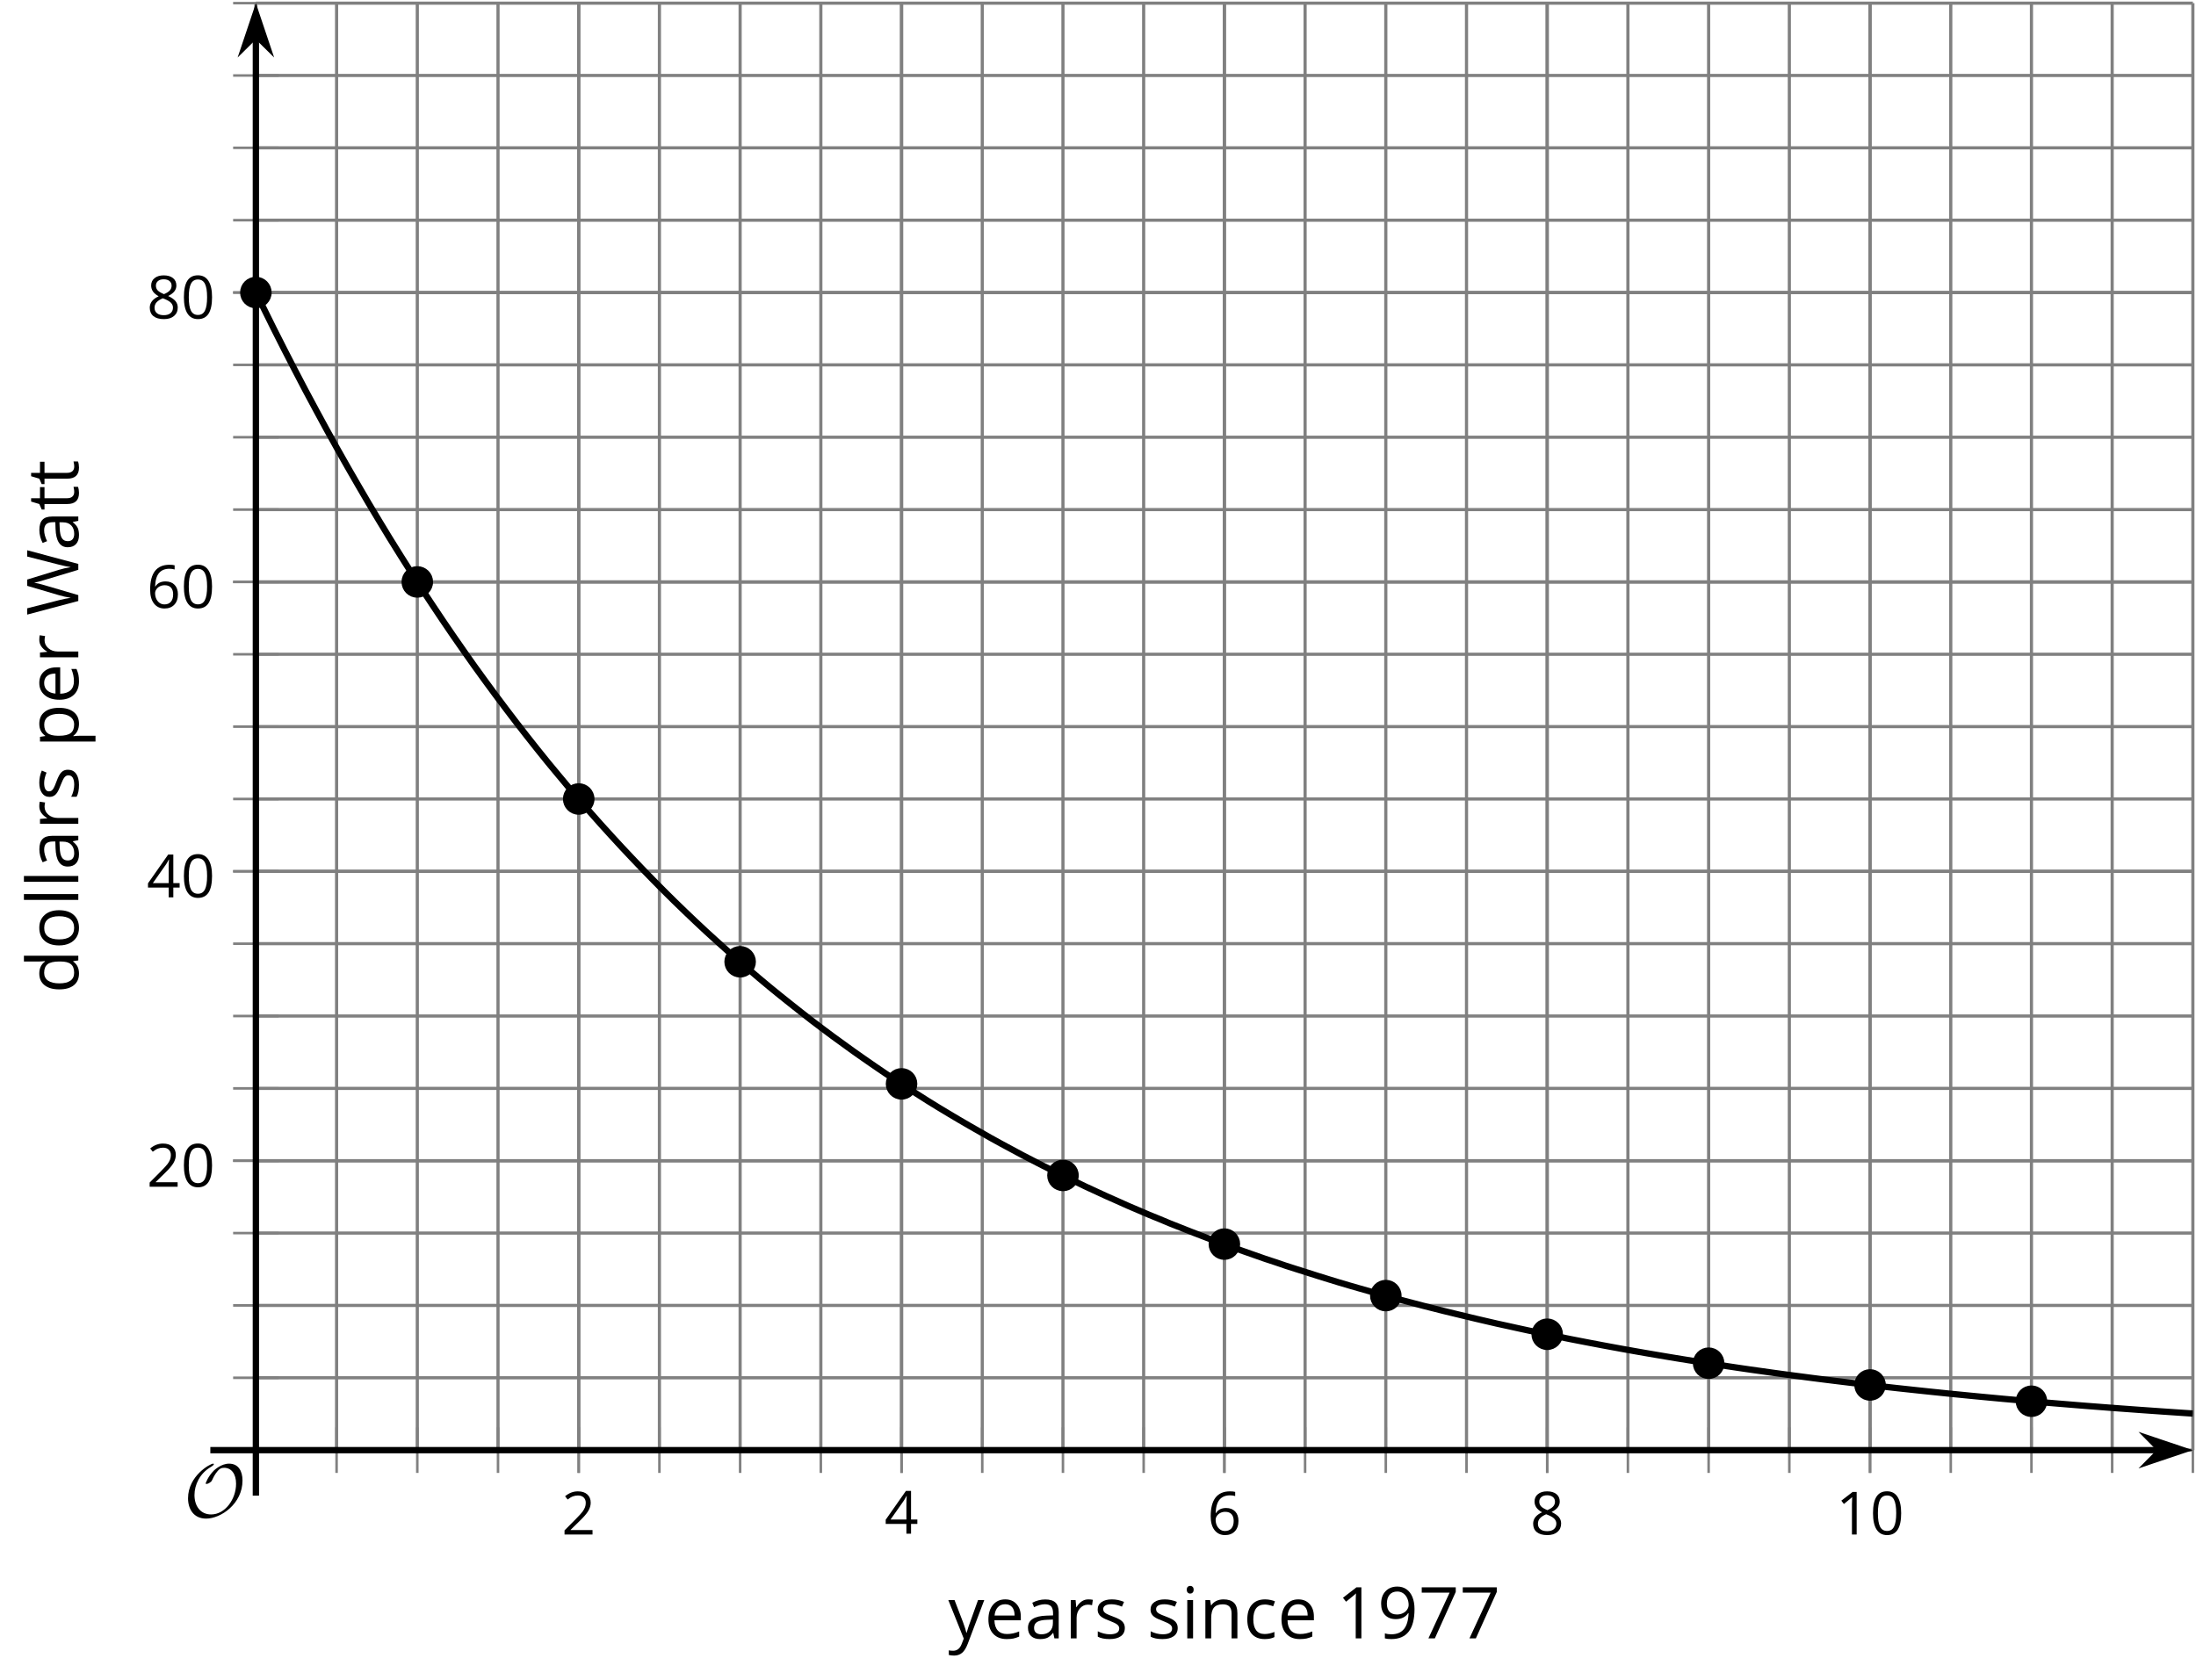 <?xml version='1.0' encoding='UTF-8'?>
<!-- This file was generated by dvisvgm 2.1.3 -->
<svg height='265.563pt' version='1.1' viewBox='-72 -72 347.111 265.563' width='347.111pt' xmlns='http://www.w3.org/2000/svg' xmlns:xlink='http://www.w3.org/1999/xlink'>
<defs>
<clipPath id='clip1'>
<path d='M-31.555 157.266H274.617V-71.504H-31.555Z'/>
</clipPath>
<path d='M9.289 -5.762C9.289 -7.281 8.62 -8.428 7.161 -8.428C5.918 -8.428 4.866 -7.424 4.782 -7.352C3.826 -6.408 3.467 -5.332 3.467 -5.308C3.467 -5.236 3.527 -5.224 3.587 -5.224C3.814 -5.224 4.005 -5.344 4.184 -5.475C4.399 -5.631 4.411 -5.667 4.543 -5.942C4.651 -6.181 4.926 -6.767 5.368 -7.269C5.655 -7.592 5.894 -7.771 6.372 -7.771C7.532 -7.771 8.273 -6.814 8.273 -5.248C8.273 -2.809 6.539 -0.395 4.328 -0.395C2.63 -0.395 1.698 -1.745 1.698 -3.455C1.698 -5.081 2.534 -6.874 4.28 -7.902C4.399 -7.974 4.758 -8.189 4.758 -8.345C4.758 -8.428 4.663 -8.428 4.639 -8.428C4.22 -8.428 0.681 -6.528 0.681 -2.941C0.681 -1.267 1.554 0.263 3.539 0.263C5.87 0.263 9.289 -2.08 9.289 -5.762Z' id='g5-79'/>
<use id='g12-17' xlink:href='#g4-17'/>
<use id='g12-23' xlink:href='#g4-23'/>
<use id='g12-25' xlink:href='#g4-25'/>
<use id='g12-55' xlink:href='#g4-55'/>
<use id='g12-65' xlink:href='#g4-65'/>
<use id='g12-67' xlink:href='#g4-67'/>
<use id='g12-68' xlink:href='#g4-68'/>
<use id='g12-69' xlink:href='#g4-69'/>
<use id='g12-73' xlink:href='#g4-73'/>
<use id='g12-76' xlink:href='#g4-76'/>
<use id='g12-78' xlink:href='#g4-78'/>
<use id='g12-79' xlink:href='#g4-79'/>
<use id='g12-80' xlink:href='#g4-80'/>
<use id='g12-82' xlink:href='#g4-82'/>
<use id='g12-83' xlink:href='#g4-83'/>
<use id='g12-84' xlink:href='#g4-84'/>
<use id='g12-89' xlink:href='#g4-89'/>
<path d='M0.453 -3.099C0.453 -2.138 0.597 -1.238 0.878 -0.403S1.575 1.166 2.116 1.79H3C2.486 1.094 2.094 0.326 1.823 -0.519S1.414 -2.227 1.414 -3.111C1.414 -4.011 1.547 -4.884 1.812 -5.735C2.083 -6.586 2.481 -7.365 3.011 -8.077H2.116C1.58 -7.436 1.166 -6.691 0.884 -5.84C0.597 -4.989 0.453 -4.077 0.453 -3.099Z' id='g4-8'/>
<path d='M2.895 -3.099C2.895 -4.066 2.751 -4.978 2.47 -5.834C2.188 -6.685 1.773 -7.431 1.232 -8.077H0.337C0.867 -7.365 1.265 -6.586 1.536 -5.735C1.801 -4.884 1.934 -4.011 1.934 -3.111C1.934 -2.227 1.796 -1.359 1.525 -0.519C1.254 0.326 0.862 1.099 0.348 1.79H1.232C1.768 1.171 2.182 0.442 2.464 -0.392C2.751 -1.227 2.895 -2.133 2.895 -3.099Z' id='g4-9'/>
<path d='M1.934 -1.315H0.928C0.878 -0.978 0.796 -0.525 0.674 0.039C0.558 0.602 0.448 1.077 0.348 1.459H1.039C1.232 1.039 1.42 0.586 1.602 0.099C1.785 -0.392 1.923 -0.818 2.017 -1.188L1.934 -1.315Z' id='g4-12'/>
<path d='M0.84 -0.586C0.84 -0.32 0.901 -0.133 1.028 -0.011C1.149 0.099 1.304 0.16 1.492 0.16C1.702 0.16 1.867 0.094 1.989 -0.033S2.171 -0.348 2.171 -0.586C2.171 -0.834 2.111 -1.017 1.989 -1.149C1.873 -1.271 1.707 -1.337 1.492 -1.337C1.282 -1.337 1.122 -1.271 1.006 -1.149C0.895 -1.017 0.84 -0.834 0.84 -0.586Z' id='g4-14'/>
<path d='M5.906 -4.05C5.906 -5.398 5.68 -6.425 5.227 -7.138C4.768 -7.851 4.105 -8.204 3.227 -8.204C2.326 -8.204 1.657 -7.862 1.221 -7.182S0.564 -5.459 0.564 -4.05C0.564 -2.685 0.79 -1.652 1.243 -0.95C1.696 -0.243 2.359 0.11 3.227 0.11C4.133 0.11 4.807 -0.232 5.249 -0.923C5.685 -1.613 5.906 -2.652 5.906 -4.05ZM1.492 -4.05C1.492 -5.227 1.63 -6.077 1.906 -6.608C2.182 -7.144 2.624 -7.409 3.227 -7.409C3.84 -7.409 4.282 -7.138 4.553 -6.597C4.829 -6.061 4.967 -5.21 4.967 -4.05S4.829 -2.039 4.553 -1.492C4.282 -0.95 3.84 -0.68 3.227 -0.68C2.624 -0.68 2.182 -0.95 1.906 -1.481C1.63 -2.022 1.492 -2.873 1.492 -4.05Z' id='g4-16'/>
<path d='M3.95 0V-8.077H3.177L1.039 -6.425L1.525 -5.796C2.304 -6.431 2.746 -6.79 2.84 -6.873S3.022 -7.039 3.099 -7.116C3.072 -6.691 3.055 -6.238 3.055 -5.757V0H3.95Z' id='g4-17'/>
<path d='M5.862 0V-0.851H1.707V-0.895L3.475 -2.624C4.265 -3.392 4.801 -4.022 5.088 -4.525S5.519 -5.53 5.519 -6.044C5.519 -6.702 5.304 -7.221 4.873 -7.613C4.442 -8 3.845 -8.193 3.088 -8.193C2.21 -8.193 1.403 -7.884 0.657 -7.265L1.144 -6.641C1.514 -6.934 1.845 -7.133 2.144 -7.243C2.448 -7.354 2.762 -7.409 3.099 -7.409C3.564 -7.409 3.928 -7.282 4.188 -7.028C4.448 -6.779 4.58 -6.436 4.58 -6.006C4.58 -5.702 4.53 -5.414 4.425 -5.149S4.166 -4.613 3.961 -4.332S3.326 -3.586 2.68 -2.928L0.552 -0.79V0H5.862Z' id='g4-18'/>
<path d='M5.558 -6.177C5.558 -6.801 5.343 -7.293 4.906 -7.657C4.47 -8.011 3.862 -8.193 3.077 -8.193C2.597 -8.193 2.144 -8.122 1.713 -7.967C1.276 -7.823 0.895 -7.613 0.564 -7.354L1.028 -6.735C1.431 -6.994 1.785 -7.171 2.099 -7.265S2.746 -7.409 3.099 -7.409C3.564 -7.409 3.934 -7.298 4.199 -7.072C4.475 -6.845 4.608 -6.536 4.608 -6.144C4.608 -5.652 4.425 -5.265 4.055 -4.983C3.685 -4.707 3.188 -4.569 2.558 -4.569H1.751V-3.779H2.547C4.088 -3.779 4.856 -3.287 4.856 -2.309C4.856 -1.215 4.16 -0.669 2.762 -0.669C2.409 -0.669 2.033 -0.713 1.635 -0.807C1.243 -0.895 0.867 -1.028 0.519 -1.199V-0.326C0.856 -0.166 1.199 -0.05 1.558 0.011C1.912 0.077 2.304 0.11 2.729 0.11C3.713 0.11 4.47 -0.099 5.006 -0.508C5.541 -0.923 5.807 -1.519 5.807 -2.287C5.807 -2.823 5.652 -3.26 5.337 -3.591S4.541 -4.127 3.895 -4.21V-4.254C4.425 -4.365 4.834 -4.586 5.127 -4.912C5.414 -5.238 5.558 -5.663 5.558 -6.177Z' id='g4-19'/>
<path d='M6.243 -1.856V-2.691H5.044V-8.122H4.072L0.238 -2.657V-1.856H4.166V0H5.044V-1.856H6.243ZM4.166 -2.691H1.155L3.68 -6.282C3.834 -6.514 4 -6.807 4.177 -7.16H4.221C4.182 -6.497 4.166 -5.901 4.166 -5.376V-2.691Z' id='g4-20'/>
<path d='M3.077 -4.934C2.657 -4.934 2.238 -4.89 1.812 -4.807L2.017 -7.232H5.249V-8.077H1.232L0.928 -4.298L1.403 -3.994C1.989 -4.099 2.459 -4.155 2.807 -4.155C4.188 -4.155 4.878 -3.591 4.878 -2.464C4.878 -1.884 4.696 -1.442 4.343 -1.138C3.978 -0.834 3.475 -0.68 2.829 -0.68C2.459 -0.68 2.077 -0.729 1.696 -0.818C1.315 -0.917 0.994 -1.044 0.735 -1.21V-0.326C1.215 -0.033 1.906 0.11 2.818 0.11C3.751 0.11 4.486 -0.127 5.017 -0.602C5.553 -1.077 5.818 -1.735 5.818 -2.569C5.818 -3.304 5.575 -3.878 5.083 -4.298C4.597 -4.724 3.928 -4.934 3.077 -4.934Z' id='g4-21'/>
<path d='M0.646 -3.453C0.646 -2.332 0.89 -1.459 1.381 -0.829C1.873 -0.204 2.536 0.11 3.37 0.11C4.149 0.11 4.773 -0.133 5.227 -0.608C5.691 -1.094 5.917 -1.751 5.917 -2.591C5.917 -3.343 5.707 -3.939 5.293 -4.376C4.873 -4.812 4.298 -5.033 3.575 -5.033C2.696 -5.033 2.055 -4.718 1.652 -4.083H1.586C1.63 -5.238 1.878 -6.088 2.337 -6.63C2.796 -7.166 3.453 -7.436 4.32 -7.436C4.685 -7.436 5.011 -7.392 5.293 -7.298V-8.088C5.055 -8.16 4.724 -8.193 4.309 -8.193C3.099 -8.193 2.188 -7.801 1.569 -7.017C0.956 -6.227 0.646 -5.039 0.646 -3.453ZM3.359 -0.669C3.011 -0.669 2.702 -0.762 2.431 -0.956C2.166 -1.149 1.956 -1.409 1.807 -1.735S1.586 -2.414 1.586 -2.796C1.586 -3.055 1.669 -3.304 1.834 -3.541C1.994 -3.779 2.215 -3.967 2.492 -4.105S3.072 -4.309 3.403 -4.309C3.939 -4.309 4.337 -4.155 4.608 -3.851S5.011 -3.127 5.011 -2.591C5.011 -1.967 4.867 -1.492 4.575 -1.16C4.287 -0.834 3.884 -0.669 3.359 -0.669Z' id='g4-22'/>
<path d='M1.575 0H2.591L5.895 -7.343V-8.077H0.519V-7.232H4.923L1.575 0Z' id='g4-23'/>
<path d='M3.227 -8.193C2.503 -8.193 1.923 -8.022 1.492 -7.669C1.055 -7.326 0.84 -6.856 0.84 -6.271C0.84 -5.856 0.95 -5.486 1.171 -5.149C1.392 -4.818 1.757 -4.508 2.265 -4.221C1.138 -3.707 0.575 -2.983 0.575 -2.061C0.575 -1.37 0.807 -0.834 1.271 -0.453C1.735 -0.077 2.398 0.11 3.26 0.11C4.072 0.11 4.713 -0.088 5.182 -0.486C5.652 -0.89 5.884 -1.425 5.884 -2.094C5.884 -2.547 5.746 -2.945 5.47 -3.293C5.193 -3.635 4.729 -3.961 4.072 -4.276C4.613 -4.547 5.006 -4.845 5.254 -5.171S5.624 -5.862 5.624 -6.26C5.624 -6.862 5.409 -7.337 4.978 -7.68S3.961 -8.193 3.227 -8.193ZM1.481 -2.039C1.481 -2.436 1.602 -2.779 1.851 -3.061C2.099 -3.348 2.497 -3.608 3.044 -3.845C3.757 -3.586 4.26 -3.315 4.547 -3.039C4.834 -2.757 4.978 -2.442 4.978 -2.083C4.978 -1.635 4.823 -1.282 4.519 -1.022S3.785 -0.635 3.238 -0.635C2.68 -0.635 2.249 -0.757 1.945 -1.006C1.635 -1.254 1.481 -1.597 1.481 -2.039ZM3.215 -7.448C3.685 -7.448 4.05 -7.337 4.32 -7.116C4.586 -6.901 4.718 -6.602 4.718 -6.232C4.718 -5.895 4.608 -5.597 4.387 -5.343C4.171 -5.088 3.796 -4.851 3.271 -4.63C2.685 -4.873 2.282 -5.116 2.066 -5.359S1.74 -5.895 1.74 -6.232C1.74 -6.602 1.873 -6.895 2.133 -7.116S2.757 -7.448 3.215 -7.448Z' id='g4-24'/>
<path d='M5.862 -4.63C5.862 -5.365 5.751 -6 5.53 -6.541C5.309 -7.077 4.994 -7.492 4.586 -7.768C4.171 -8.055 3.691 -8.193 3.144 -8.193C2.376 -8.193 1.762 -7.95 1.293 -7.464C0.818 -6.978 0.586 -6.315 0.586 -5.475C0.586 -4.707 0.796 -4.111 1.215 -3.685S2.204 -3.044 2.917 -3.044C3.337 -3.044 3.713 -3.127 4.05 -3.282C4.387 -3.448 4.652 -3.68 4.856 -3.983H4.923C4.884 -2.851 4.635 -2.017 4.188 -1.47C3.735 -0.917 3.066 -0.646 2.182 -0.646C1.807 -0.646 1.47 -0.696 1.177 -0.79V0C1.425 0.072 1.768 0.11 2.193 0.11C4.641 0.11 5.862 -1.47 5.862 -4.63ZM3.144 -7.409C3.492 -7.409 3.801 -7.315 4.077 -7.127C4.343 -6.939 4.558 -6.68 4.707 -6.354S4.934 -5.669 4.934 -5.282C4.934 -5.022 4.851 -4.779 4.691 -4.541S4.309 -4.122 4.022 -3.983C3.746 -3.845 3.436 -3.779 3.099 -3.779C2.558 -3.779 2.155 -3.934 1.89 -4.232C1.624 -4.541 1.492 -4.956 1.492 -5.486C1.492 -6.088 1.635 -6.564 1.923 -6.901S2.619 -7.409 3.144 -7.409Z' id='g4-25'/>
<path d='M8.16 0L10.32 -8.077H9.326L8.055 -3.099C7.862 -2.348 7.729 -1.713 7.657 -1.188C7.536 -1.906 7.387 -2.552 7.21 -3.122L5.691 -8.077H4.696L3.249 -3.166C3.055 -2.519 2.906 -1.862 2.807 -1.188C2.724 -1.757 2.597 -2.387 2.42 -3.088L1.144 -8.077H0.149L2.298 0H3.227L4.807 -5.376C4.983 -5.956 5.111 -6.486 5.193 -6.972C5.199 -6.901 5.249 -6.68 5.343 -6.315S5.525 -5.646 5.602 -5.409L7.232 0H8.16Z' id='g4-55'/>
<path d='M4.696 0H5.376V-4.133C5.376 -4.84 5.204 -5.354 4.851 -5.674C4.508 -5.994 3.972 -6.155 3.249 -6.155C2.89 -6.155 2.536 -6.111 2.177 -6.017C1.823 -5.923 1.497 -5.796 1.199 -5.635L1.481 -4.934C2.116 -5.243 2.691 -5.398 3.193 -5.398C3.641 -5.398 3.967 -5.282 4.177 -5.061C4.376 -4.829 4.481 -4.481 4.481 -4.006V-3.63L3.453 -3.597C1.497 -3.536 0.519 -2.895 0.519 -1.674C0.519 -1.105 0.691 -0.663 1.028 -0.354C1.37 -0.044 1.84 0.11 2.442 0.11C2.89 0.11 3.265 0.044 3.569 -0.088C3.867 -0.227 4.166 -0.481 4.47 -0.862H4.514L4.696 0ZM2.624 -0.646C2.265 -0.646 1.983 -0.735 1.779 -0.906C1.58 -1.077 1.481 -1.331 1.481 -1.663C1.481 -2.088 1.641 -2.398 1.967 -2.597C2.287 -2.801 2.812 -2.912 3.541 -2.939L4.459 -2.978V-2.431C4.459 -1.867 4.298 -1.431 3.967 -1.116C3.646 -0.801 3.193 -0.646 2.624 -0.646Z' id='g4-65'/>
<path d='M3.392 0.11C4.006 0.11 4.519 0.006 4.923 -0.204V-1.017C4.392 -0.801 3.873 -0.691 3.37 -0.691C2.779 -0.691 2.337 -0.89 2.033 -1.287C1.735 -1.685 1.586 -2.254 1.586 -3C1.586 -4.569 2.199 -5.354 3.431 -5.354C3.613 -5.354 3.829 -5.326 4.066 -5.271C4.304 -5.221 4.525 -5.155 4.729 -5.072L5.011 -5.851C4.845 -5.934 4.619 -6.011 4.326 -6.072S3.746 -6.166 3.453 -6.166C2.552 -6.166 1.856 -5.89 1.37 -5.337C0.878 -4.785 0.635 -4 0.635 -2.989C0.635 -2 0.873 -1.238 1.359 -0.696C1.834 -0.16 2.514 0.11 3.392 0.11Z' id='g4-67'/>
<path d='M5.094 -0.812L5.215 0H5.961V-8.597H5.044V-6.133L5.066 -5.707L5.105 -5.271H5.033C4.597 -5.867 3.967 -6.166 3.144 -6.166C2.354 -6.166 1.74 -5.89 1.298 -5.337S0.635 -4.011 0.635 -3.011S0.856 -1.243 1.293 -0.702C1.735 -0.16 2.354 0.11 3.144 0.11C3.989 0.11 4.619 -0.199 5.044 -0.812H5.094ZM3.26 -0.657C2.713 -0.657 2.293 -0.856 2.011 -1.249S1.586 -2.227 1.586 -3C1.586 -3.762 1.729 -4.354 2.011 -4.773C2.298 -5.188 2.713 -5.398 3.249 -5.398C3.873 -5.398 4.332 -5.215 4.619 -4.851C4.901 -4.481 5.044 -3.867 5.044 -3.011V-2.818C5.044 -2.061 4.906 -1.508 4.619 -1.171C4.343 -0.829 3.884 -0.657 3.26 -0.657Z' id='g4-68'/>
<path d='M3.53 0.11C3.939 0.11 4.287 0.077 4.575 0.022C4.867 -0.044 5.171 -0.144 5.497 -0.282V-1.099C4.862 -0.829 4.215 -0.691 3.564 -0.691C2.945 -0.691 2.464 -0.873 2.122 -1.243C1.785 -1.613 1.602 -2.149 1.586 -2.862H5.757V-3.442C5.757 -4.26 5.536 -4.917 5.094 -5.414C4.652 -5.917 4.05 -6.166 3.293 -6.166C2.481 -6.166 1.84 -5.878 1.359 -5.304C0.873 -4.729 0.635 -3.956 0.635 -2.978C0.635 -2.011 0.895 -1.254 1.414 -0.707C1.928 -0.16 2.635 0.11 3.53 0.11ZM3.282 -5.398C3.762 -5.398 4.127 -5.243 4.387 -4.939C4.646 -4.63 4.773 -4.188 4.773 -3.608H1.608C1.657 -4.166 1.829 -4.608 2.122 -4.923C2.409 -5.238 2.796 -5.398 3.282 -5.398Z' id='g4-69'/>
<path d='M1.89 0V-6.055H0.972V0H1.89ZM0.895 -7.696C0.895 -7.492 0.945 -7.337 1.05 -7.238C1.155 -7.133 1.282 -7.083 1.436 -7.083C1.586 -7.083 1.713 -7.133 1.818 -7.238C1.923 -7.337 1.978 -7.492 1.978 -7.696S1.923 -8.055 1.818 -8.155S1.586 -8.304 1.436 -8.304C1.282 -8.304 1.155 -8.254 1.05 -8.155C0.945 -8.061 0.895 -7.906 0.895 -7.696Z' id='g4-73'/>
<path d='M1.89 0V-8.597H0.972V0H1.89Z' id='g4-76'/>
<path d='M5.116 0H6.033V-3.95C6.033 -4.724 5.851 -5.287 5.481 -5.635C5.111 -5.989 4.564 -6.166 3.834 -6.166C3.42 -6.166 3.039 -6.083 2.702 -5.923C2.365 -5.757 2.099 -5.525 1.912 -5.227H1.867L1.718 -6.055H0.972V0H1.89V-3.177C1.89 -3.967 2.039 -4.53 2.332 -4.873S3.088 -5.387 3.724 -5.387C4.204 -5.387 4.553 -5.265 4.779 -5.022S5.116 -4.409 5.116 -3.917V0Z' id='g4-78'/>
<path d='M6.199 -3.033C6.199 -3.994 5.95 -4.757 5.448 -5.32C4.95 -5.884 4.276 -6.166 3.431 -6.166C2.552 -6.166 1.867 -5.89 1.376 -5.337C0.884 -4.79 0.635 -4.022 0.635 -3.033C0.635 -2.398 0.751 -1.84 0.978 -1.365S1.53 -0.525 1.95 -0.271S2.851 0.11 3.392 0.11C4.271 0.11 4.956 -0.166 5.453 -0.718C5.95 -1.276 6.199 -2.044 6.199 -3.033ZM1.586 -3.033C1.586 -3.812 1.74 -4.403 2.044 -4.796S2.801 -5.387 3.403 -5.387C4.011 -5.387 4.47 -5.188 4.785 -4.785C5.094 -4.387 5.249 -3.801 5.249 -3.033C5.249 -2.254 5.094 -1.669 4.785 -1.26C4.47 -0.862 4.017 -0.657 3.414 -0.657S2.359 -0.862 2.05 -1.265S1.586 -2.26 1.586 -3.033Z' id='g4-79'/>
<path d='M3.79 0.11C4.58 0.11 5.193 -0.166 5.635 -0.718C6.083 -1.265 6.304 -2.039 6.304 -3.033C6.304 -4.022 6.088 -4.796 5.646 -5.343C5.215 -5.89 4.591 -6.166 3.79 -6.166C3.387 -6.166 3.028 -6.094 2.713 -5.945S2.127 -5.558 1.89 -5.227H1.845L1.718 -6.055H0.972V2.718H1.89V0.227C1.89 -0.088 1.867 -0.425 1.823 -0.779H1.89C2.111 -0.475 2.387 -0.254 2.707 -0.11C3.039 0.039 3.398 0.11 3.79 0.11ZM3.657 -5.387C4.193 -5.387 4.613 -5.182 4.906 -4.785C5.204 -4.376 5.354 -3.801 5.354 -3.044C5.354 -2.298 5.204 -1.718 4.906 -1.293C4.613 -0.867 4.204 -0.657 3.68 -0.657C3.055 -0.657 2.597 -0.84 2.315 -1.204C2.033 -1.575 1.89 -2.182 1.89 -3.033V-3.238C1.895 -3.983 2.039 -4.53 2.315 -4.873S3.039 -5.387 3.657 -5.387Z' id='g4-80'/>
<path d='M3.735 -6.166C3.354 -6.166 3.006 -6.061 2.691 -5.845S2.105 -5.326 1.878 -4.934H1.834L1.729 -6.055H0.972V0H1.89V-3.249C1.89 -3.84 2.066 -4.337 2.409 -4.735C2.762 -5.133 3.177 -5.332 3.669 -5.332C3.862 -5.332 4.083 -5.304 4.332 -5.249L4.459 -6.099C4.243 -6.144 4.006 -6.166 3.735 -6.166Z' id='g4-82'/>
<path d='M4.878 -1.652C4.878 -2.055 4.751 -2.387 4.497 -2.652C4.249 -2.917 3.762 -3.182 3.044 -3.442C2.519 -3.635 2.166 -3.785 1.983 -3.89S1.669 -4.099 1.58 -4.215C1.503 -4.332 1.459 -4.47 1.459 -4.63C1.459 -4.867 1.569 -5.055 1.79 -5.193S2.337 -5.398 2.773 -5.398C3.265 -5.398 3.818 -5.271 4.425 -5.022L4.751 -5.768C4.127 -6.033 3.492 -6.166 2.84 -6.166C2.138 -6.166 1.591 -6.022 1.188 -5.735C0.785 -5.453 0.586 -5.061 0.586 -4.569C0.586 -4.293 0.641 -4.055 0.762 -3.856C0.873 -3.657 1.05 -3.481 1.293 -3.326C1.525 -3.166 1.928 -2.983 2.492 -2.773C3.083 -2.547 3.481 -2.348 3.691 -2.177C3.89 -2.011 3.994 -1.812 3.994 -1.575C3.994 -1.26 3.867 -1.028 3.608 -0.873C3.348 -0.724 2.983 -0.646 2.503 -0.646C2.193 -0.646 1.873 -0.691 1.536 -0.773C1.204 -0.856 0.895 -0.972 0.602 -1.122V-0.271C1.05 -0.017 1.68 0.11 2.481 0.11C3.238 0.11 3.829 -0.044 4.249 -0.348S4.878 -1.088 4.878 -1.652Z' id='g4-83'/>
<path d='M2.928 -0.646C2.624 -0.646 2.387 -0.746 2.215 -0.939S1.956 -1.414 1.956 -1.779V-5.343H3.713V-6.055H1.956V-7.459H1.425L1.039 -6.166L0.171 -5.785V-5.343H1.039V-1.74C1.039 -0.508 1.624 0.11 2.796 0.11C2.95 0.11 3.127 0.094 3.315 0.066C3.514 0.033 3.657 -0.006 3.757 -0.055V-0.757C3.669 -0.729 3.547 -0.707 3.398 -0.685C3.249 -0.657 3.088 -0.646 2.928 -0.646Z' id='g4-84'/>
<path d='M0.011 -6.055L2.453 0.033L2.116 0.895C1.845 1.602 1.398 1.956 0.768 1.956C0.519 1.956 0.293 1.934 0.088 1.89V2.624C0.359 2.685 0.635 2.718 0.917 2.718C1.42 2.718 1.84 2.575 2.188 2.287C2.53 2.006 2.829 1.519 3.088 0.84L5.691 -6.055H4.707C3.862 -3.713 3.359 -2.315 3.204 -1.856C3.055 -1.403 2.956 -1.083 2.906 -0.895H2.862C2.79 -1.243 2.613 -1.812 2.32 -2.602L0.994 -6.055H0.011Z' id='g4-89'/>
<use id='g10-16' transform='scale(0.833)' xlink:href='#g4-16'/>
<use id='g10-17' transform='scale(0.833)' xlink:href='#g4-17'/>
<use id='g10-18' transform='scale(0.833)' xlink:href='#g4-18'/>
<use id='g10-20' transform='scale(0.833)' xlink:href='#g4-20'/>
<use id='g10-22' transform='scale(0.833)' xlink:href='#g4-22'/>
<use id='g10-24' transform='scale(0.833)' xlink:href='#g4-24'/>
</defs>
<g id='page1'>
<path d='M-31.555 157.266V-71.504M-18.797 157.266V-71.504M-6.039 157.266V-71.504M6.719 157.266V-71.504M19.477 157.266V-71.504M32.23 157.266V-71.504M44.988 157.266V-71.504M57.746 157.266V-71.504M70.504 157.266V-71.504M83.262 157.266V-71.504M96.016 157.266V-71.504M108.773 157.266V-71.504M121.531 157.266V-71.504M134.289 157.266V-71.504M147.047 157.266V-71.504M159.805 157.266V-71.504M172.559 157.266V-71.504M185.316 157.266V-71.504M198.074 157.266V-71.504M210.832 157.266V-71.504M223.59 157.266V-71.504M236.348 157.266V-71.504M249.102 157.266V-71.504M261.859 157.266V-71.504M274.617 157.266V-71.504' fill='none' stroke='#808080' stroke-linejoin='bevel' stroke-miterlimit='10.037' stroke-width='0.5'/>
<path d='M19.477 157.266V-71.504M70.504 157.266V-71.504M121.531 157.266V-71.504M172.559 157.266V-71.504M223.59 157.266V-71.504' fill='none' stroke='#808080' stroke-linejoin='bevel' stroke-miterlimit='10.037' stroke-width='0.5'/>
<path d='M-31.555 157.266H274.617M-31.555 145.828H274.617M-31.555 134.387H274.617M-31.555 122.95H274.617M-31.555 111.512H274.617M-31.555 100.075H274.617M-31.555 88.633H274.617M-31.555 77.196H274.617M-31.555 65.758H274.617M-31.555 54.321H274.617M-31.555 42.879H274.617M-31.555 31.442H274.617M-31.555 20.004H274.617M-31.555 8.567H274.617M-31.555 -2.875H274.617M-31.555 -14.312H274.617M-31.555 -25.75H274.617M-31.555 -37.187H274.617M-31.555 -48.629H274.617M-31.555 -60.066H274.617M-31.555 -71.504H274.617' fill='none' stroke='#808080' stroke-linejoin='bevel' stroke-miterlimit='10.037' stroke-width='0.5'/>
<path d='M-31.555 111.512H274.617M-31.555 65.758H274.617M-31.555 20.004H274.617M-31.555 -25.75H274.617' fill='none' stroke='#808080' stroke-linejoin='bevel' stroke-miterlimit='10.037' stroke-width='0.5'/>
<path d='M-31.555 160.868V153.664M-18.797 160.868V153.664M-6.039 160.868V153.664M6.719 160.868V153.664M19.477 160.868V153.664M32.23 160.868V153.664M44.988 160.868V153.664M57.746 160.868V153.664M70.504 160.868V153.664M83.262 160.868V153.664M96.016 160.868V153.664M108.773 160.868V153.664M121.531 160.868V153.664M134.289 160.868V153.664M147.047 160.868V153.664M159.805 160.868V153.664M172.559 160.868V153.664M185.316 160.868V153.664M198.074 160.868V153.664M210.832 160.868V153.664M223.59 160.868V153.664M236.348 160.868V153.664M249.102 160.868V153.664M261.859 160.868V153.664M274.617 160.868V153.664' fill='none' stroke='#808080' stroke-linejoin='bevel' stroke-miterlimit='10.037' stroke-width='0.4'/>
<path d='M19.477 160.868V153.664M70.504 160.868V153.664M121.531 160.868V153.664M172.559 160.868V153.664M223.59 160.868V153.664' fill='none' stroke='#808080' stroke-linejoin='bevel' stroke-miterlimit='10.037' stroke-width='0.4'/>
<path d='M-35.152 157.266H-27.953M-35.152 145.828H-27.953M-35.152 134.387H-27.953M-35.152 122.95H-27.953M-35.152 111.512H-27.953M-35.152 100.075H-27.953M-35.152 88.633H-27.953M-35.152 77.196H-27.953M-35.152 65.758H-27.953M-35.152 54.321H-27.953M-35.152 42.879H-27.953M-35.152 31.442H-27.953M-35.152 20.004H-27.953M-35.152 8.567H-27.953M-35.152 -2.875H-27.953M-35.152 -14.312H-27.953M-35.152 -25.75H-27.953M-35.152 -37.187H-27.953M-35.152 -48.629H-27.953M-35.152 -60.066H-27.953M-35.152 -71.504H-27.953' fill='none' stroke='#808080' stroke-linejoin='bevel' stroke-miterlimit='10.037' stroke-width='0.4'/>
<path d='M-35.152 111.512H-27.953M-35.152 65.758H-27.953M-35.152 20.004H-27.953M-35.152 -25.75H-27.953' fill='none' stroke='#808080' stroke-linejoin='bevel' stroke-miterlimit='10.037' stroke-width='0.4'/>
<path d='M-31.555 157.266H269.324' fill='none' stroke='#000000' stroke-linejoin='bevel' stroke-miterlimit='10.037' stroke-width='1'/>
<path d='M273.043 157.266L267.852 155.52L269.574 157.266L267.852 159.012Z'/>
<path d='M273.043 157.266L267.852 155.52L269.574 157.266L267.852 159.012Z' fill='none' stroke='#000000' stroke-miterlimit='10.037' stroke-width='1'/>
<path d='M-31.555 157.266V-66.211' fill='none' stroke='#000000' stroke-linejoin='bevel' stroke-miterlimit='10.037' stroke-width='1'/>
<path d='M-31.555 -69.93L-33.297 -64.738L-31.555 -66.461L-29.809 -64.738Z'/>
<path d='M-31.555 -69.93L-33.297 -64.738L-31.555 -66.461L-29.809 -64.738Z' fill='none' stroke='#000000' stroke-miterlimit='10.037' stroke-width='1'/>
<g transform='matrix(1 0 0 1 33.394 49.642)'>
<use x='-16.621' xlink:href='#g10-18' y='120.967'/>
</g>
<g transform='matrix(1 0 0 1 84.422 49.514)'>
<use x='-16.621' xlink:href='#g10-20' y='120.967'/>
</g>
<g transform='matrix(1 0 0 1 135.45 49.642)'>
<use x='-16.621' xlink:href='#g10-22' y='120.967'/>
</g>
<g transform='matrix(1 0 0 1 186.479 49.642)'>
<use x='-16.621' xlink:href='#g10-24' y='120.967'/>
</g>
<g transform='matrix(1 0 0 1 234.805 49.642)'>
<use x='-16.621' xlink:href='#g10-17' y='120.967'/>
<use x='-11.217' xlink:href='#g10-16' y='120.967'/>
</g>
<g transform='matrix(1 0 0 1 -32.185 -5.345)'>
<use x='-16.621' xlink:href='#g10-18' y='120.967'/>
<use x='-11.217' xlink:href='#g10-16' y='120.967'/>
</g>
<g transform='matrix(1 0 0 1 -32.185 -51.099)'>
<use x='-16.621' xlink:href='#g10-20' y='120.967'/>
<use x='-11.217' xlink:href='#g10-16' y='120.967'/>
</g>
<g transform='matrix(1 0 0 1 -32.185 -96.853)'>
<use x='-16.621' xlink:href='#g10-22' y='120.967'/>
<use x='-11.217' xlink:href='#g10-16' y='120.967'/>
</g>
<g transform='matrix(1 0 0 1 -32.185 -142.607)'>
<use x='-16.621' xlink:href='#g10-24' y='120.967'/>
<use x='-11.217' xlink:href='#g10-16' y='120.967'/>
</g>
<path clip-path='url(#clip1)' d='M-57.066 -86.75L-55.402 -82.246L-53.734 -77.785L-52.066 -73.406L-50.402 -69.109L-48.734 -64.89L-47.066 -60.754L-45.402 -56.687L-43.734 -52.703L-42.066 -48.797L-40.402 -44.953L-38.734 -41.187L-37.066 -37.492L-35.398 -33.863L-33.734 -30.304L-32.066 -26.812L-30.398 -23.414L-28.734 -20.047L-27.066 -16.75L-25.398 -13.511L-23.734 -10.324L-22.066 -7.211L-20.398 -4.136L-18.734 -1.136L-17.066 1.813L-15.398 4.707L-13.734 7.559L-12.066 10.34L-10.398 13.09L-8.734 15.762L-7.066 18.399L-5.398 20.996L-3.73 23.524L-2.066 26.016L-0.398 28.465L1.27 30.864L2.934 33.227L4.602 35.532L6.27 37.801L7.934 40.02L9.602 42.211L11.27 44.356L12.934 46.461L14.602 48.532L16.27 50.543L17.934 52.536L19.602 54.477L21.27 56.399L22.938 58.285L24.602 60.118L26.27 61.93L27.938 63.703L29.602 65.446L31.27 67.164L32.938 68.848L34.602 70.496L36.27 72.11L37.938 73.7L39.602 75.258L41.27 76.774L42.938 78.278L44.602 79.758L46.27 81.188L47.938 82.614L49.606 84.008L51.27 85.364L52.938 86.696L54.606 88.016L56.27 89.317L57.938 90.579L59.606 91.825L61.27 93.032L62.938 94.239L64.606 95.41L66.27 96.563L67.938 97.7L69.606 98.797L71.27 99.899L72.938 100.957L74.606 102.02L76.273 103.047L77.938 104.051L79.606 105.043L81.273 106.012L82.938 106.961L84.606 107.914L86.273 108.832L87.938 109.727L89.606 110.625L91.273 111.485L92.938 112.344L94.606 113.168L96.273 113.993L97.938 114.797L99.606 115.602L101.273 116.371L102.941 117.141L104.606 117.875L106.273 118.625L107.941 119.336L109.606 120.051L111.273 120.727L112.941 121.426L114.606 122.082L116.273 122.743L117.941 123.383L119.606 124.024L121.273 124.629L122.941 125.25L124.606 125.836L126.273 126.422L127.941 127.008L129.606 127.555L131.273 128.125L132.941 128.657L134.609 129.184L136.273 129.715L137.941 130.231L139.609 130.743L141.273 131.235L142.941 131.715L144.609 132.188L146.273 132.664L147.941 133.121L149.609 133.563L151.273 134L152.941 134.438L154.609 134.86L156.277 135.282L157.941 135.684L159.609 136.086L161.277 136.489L162.941 136.875L164.609 137.262L166.277 137.625L167.941 137.993L169.609 138.356L171.277 138.707L172.941 139.051L174.609 139.387L176.277 139.723L177.941 140.047L179.609 140.368L181.277 140.684L182.941 140.993L184.609 141.297L186.277 141.594L187.945 141.887L189.609 142.172L191.277 142.453L192.945 142.731L194.609 143L196.277 143.266L197.945 143.528L199.609 143.782L201.277 144.032L202.945 144.282L204.609 144.524L206.277 144.758L207.945 144.993L209.609 145.223L211.277 145.446L212.945 145.664L214.613 145.883L216.277 146.094L217.945 146.301L219.613 146.504L221.277 146.707L222.945 146.903L224.613 147.098L226.277 147.286L227.945 147.473L229.613 147.653L231.277 147.832L232.945 148.008L234.613 148.18L236.281 148.352L237.945 148.516L239.613 148.68L241.281 148.84L242.945 148.996L244.613 149.153L246.281 149.301L247.945 149.45L249.613 149.594L251.281 149.739L252.945 149.879L254.613 150.016L256.281 150.153L257.945 150.286L259.613 150.414L261.281 150.543L262.945 150.668L264.613 150.789L266.281 150.911L267.949 151.028L269.613 151.145L271.281 151.258L272.949 151.371L274.613 151.481' fill='none' stroke='#000000' stroke-linejoin='bevel' stroke-miterlimit='10.037' stroke-width='1'/>
<path clip-path='url(#clip1)' d='M-29.562 -1764.4C-29.562 -1765.5 -30.453 -1766.39 -31.555 -1766.39C-32.652 -1766.39 -33.547 -1765.5 -33.547 -1764.4C-33.547 -1763.3 -32.652 -1762.41 -31.555 -1762.41C-30.453 -1762.41 -29.562 -1763.3 -29.562 -1764.4Z'/>
<g transform='matrix(1 0 0 1 -10.902 -1891.21)'>
<use x='-16.621' xlink:href='#g4-8' y='120.967'/>
<use x='-13.271' xlink:href='#g4-16' y='120.967'/>
<use x='-6.786' xlink:href='#g4-12' y='120.967'/>
<use x='-2.011' xlink:href='#g4-24' y='120.967'/>
<use x='4.475' xlink:href='#g4-20' y='120.967'/>
<use x='10.96' xlink:href='#g4-16' y='120.967'/>
<use x='17.445' xlink:href='#g4-9' y='120.967'/>
</g>
<path clip-path='url(#clip1)' d='M-4.047 -1283.98C-4.047 -1285.08 -4.938 -1285.97 -6.039 -1285.97C-7.141 -1285.97 -8.031 -1285.08 -8.031 -1283.98S-7.141 -1281.99 -6.039 -1281.99C-4.938 -1281.99 -4.047 -1282.88 -4.047 -1283.98Z'/>
<g transform='matrix(1 0 0 1 14.612 -1410.79)'>
<use x='-16.621' xlink:href='#g4-8' y='120.967'/>
<use x='-13.271' xlink:href='#g4-17' y='120.967'/>
<use x='-6.786' xlink:href='#g4-12' y='120.967'/>
<use x='-2.011' xlink:href='#g4-22' y='120.967'/>
<use x='4.475' xlink:href='#g4-19' y='120.967'/>
<use x='10.96' xlink:href='#g4-16' y='120.967'/>
<use x='17.445' xlink:href='#g4-9' y='120.967'/>
</g>
<path clip-path='url(#clip1)' d='M21.469 -923.674C21.469 -924.774 20.574 -925.664 19.477 -925.664C18.375 -925.664 17.48 -924.774 17.48 -923.674C17.48 -922.574 18.375 -921.684 19.477 -921.684C20.574 -921.684 21.469 -922.574 21.469 -923.674Z'/>
<g transform='matrix(1 0 0 1 40.126 -1050.48)'>
<use x='-16.621' xlink:href='#g4-8' y='120.967'/>
<use x='-13.271' xlink:href='#g4-18' y='120.967'/>
<use x='-6.786' xlink:href='#g4-12' y='120.967'/>
<use x='-2.011' xlink:href='#g4-20' y='120.967'/>
<use x='4.475' xlink:href='#g4-23' y='120.967'/>
<use x='10.96' xlink:href='#g4-18' y='120.967'/>
<use x='17.445' xlink:href='#g4-14' y='120.967'/>
<use x='20.466' xlink:href='#g4-21' y='120.967'/>
<use x='26.951' xlink:href='#g4-9' y='120.967'/>
</g>
<path clip-path='url(#clip1)' d='M46.981 -653.449C46.981 -654.55 46.09 -655.441 44.988 -655.441C43.887 -655.441 42.996 -654.55 42.996 -653.449C42.996 -652.347 43.887 -651.457 44.988 -651.457C46.09 -651.457 46.981 -652.347 46.981 -653.449Z'/>
<g transform='matrix(1 0 0 1 65.64 -780.253)'>
<use x='-16.621' xlink:href='#g4-8' y='120.967'/>
<use x='-13.271' xlink:href='#g4-19' y='120.967'/>
<use x='-6.786' xlink:href='#g4-12' y='120.967'/>
<use x='-2.011' xlink:href='#g4-19' y='120.967'/>
<use x='4.475' xlink:href='#g4-21' y='120.967'/>
<use x='10.96' xlink:href='#g4-20' y='120.967'/>
<use x='17.445' xlink:href='#g4-14' y='120.967'/>
<use x='20.466' xlink:href='#g4-19' y='120.967'/>
<use x='26.951' xlink:href='#g4-24' y='120.967'/>
<use x='33.436' xlink:href='#g4-9' y='120.967'/>
</g>
<path d='M-29.562 -25.75C-29.562 -26.851 -30.453 -27.742 -31.555 -27.742C-32.652 -27.742 -33.547 -26.851 -33.547 -25.75C-33.547 -24.648 -32.652 -23.757 -31.555 -23.757C-30.453 -23.757 -29.562 -24.648 -29.562 -25.75Z'/>
<path d='M-29.562 -25.75C-29.562 -26.851 -30.453 -27.742 -31.555 -27.742C-32.652 -27.742 -33.547 -26.851 -33.547 -25.75C-33.547 -24.648 -32.652 -23.757 -31.555 -23.757C-30.453 -23.757 -29.562 -24.648 -29.562 -25.75Z' fill='none' stroke='#000000' stroke-linejoin='bevel' stroke-miterlimit='10.037' stroke-width='1'/>
<path d='M-4.047 20.004C-4.047 18.903 -4.938 18.012 -6.039 18.012C-7.141 18.012 -8.031 18.903 -8.031 20.004C-8.031 21.106 -7.141 21.996 -6.039 21.996C-4.938 21.996 -4.047 21.106 -4.047 20.004Z'/>
<path d='M-4.047 20.004C-4.047 18.903 -4.938 18.012 -6.039 18.012C-7.141 18.012 -8.031 18.903 -8.031 20.004C-8.031 21.106 -7.141 21.996 -6.039 21.996C-4.938 21.996 -4.047 21.106 -4.047 20.004Z' fill='none' stroke='#000000' stroke-linejoin='bevel' stroke-miterlimit='10.037' stroke-width='1'/>
<path d='M21.469 54.321C21.469 53.219 20.574 52.328 19.477 52.328C18.375 52.328 17.48 53.219 17.48 54.321C17.48 55.418 18.375 56.313 19.477 56.313C20.574 56.313 21.469 55.418 21.469 54.321Z'/>
<path d='M21.469 54.321C21.469 53.219 20.574 52.328 19.477 52.328C18.375 52.328 17.48 53.219 17.48 54.321C17.48 55.418 18.375 56.313 19.477 56.313C20.574 56.313 21.469 55.418 21.469 54.321Z' fill='none' stroke='#000000' stroke-linejoin='bevel' stroke-miterlimit='10.037' stroke-width='1'/>
<path d='M46.981 80.055C46.981 78.957 46.09 78.063 44.988 78.063C43.887 78.063 42.996 78.957 42.996 80.055C42.996 81.157 43.887 82.047 44.988 82.047C46.09 82.047 46.981 81.157 46.981 80.055Z'/>
<path d='M46.981 80.055C46.981 78.957 46.09 78.063 44.988 78.063C43.887 78.063 42.996 78.957 42.996 80.055C42.996 81.157 43.887 82.047 44.988 82.047C46.09 82.047 46.981 81.157 46.981 80.055Z' fill='none' stroke='#000000' stroke-linejoin='bevel' stroke-miterlimit='10.037' stroke-width='1'/>
<path d='M72.496 99.36C72.496 98.258 71.606 97.368 70.504 97.368S68.512 98.258 68.512 99.36C68.512 100.457 69.402 101.352 70.504 101.352S72.496 100.457 72.496 99.36Z'/>
<path d='M72.496 99.36C72.496 98.258 71.606 97.368 70.504 97.368S68.512 98.258 68.512 99.36C68.512 100.457 69.402 101.352 70.504 101.352S72.496 100.457 72.496 99.36Z' fill='none' stroke='#000000' stroke-linejoin='bevel' stroke-miterlimit='10.037' stroke-width='1'/>
<path d='M98.012 113.836C98.012 112.735 97.117 111.844 96.016 111.844C94.918 111.844 94.023 112.735 94.023 113.836C94.023 114.938 94.918 115.828 96.016 115.828C97.117 115.828 98.012 114.938 98.012 113.836Z'/>
<path d='M98.012 113.836C98.012 112.735 97.117 111.844 96.016 111.844C94.918 111.844 94.023 112.735 94.023 113.836C94.023 114.938 94.918 115.828 96.016 115.828C97.117 115.828 98.012 114.938 98.012 113.836Z' fill='none' stroke='#000000' stroke-linejoin='bevel' stroke-miterlimit='10.037' stroke-width='1'/>
<path d='M123.523 124.692C123.523 123.594 122.633 122.7 121.531 122.7C120.43 122.7 119.539 123.594 119.539 124.692C119.539 125.793 120.43 126.684 121.531 126.684C122.633 126.684 123.523 125.793 123.523 124.692Z'/>
<path d='M123.523 124.692C123.523 123.594 122.633 122.7 121.531 122.7C120.43 122.7 119.539 123.594 119.539 124.692C119.539 125.793 120.43 126.684 121.531 126.684C122.633 126.684 123.523 125.793 123.523 124.692Z' fill='none' stroke='#000000' stroke-linejoin='bevel' stroke-miterlimit='10.037' stroke-width='1'/>
<path d='M149.039 132.836C149.039 131.735 148.145 130.844 147.047 130.844C145.945 130.844 145.055 131.735 145.055 132.836C145.055 133.938 145.945 134.828 147.047 134.828C148.145 134.828 149.039 133.938 149.039 132.836Z'/>
<path d='M149.039 132.836C149.039 131.735 148.145 130.844 147.047 130.844C145.945 130.844 145.055 131.735 145.055 132.836C145.055 133.938 145.945 134.828 147.047 134.828C148.145 134.828 149.039 133.938 149.039 132.836Z' fill='none' stroke='#000000' stroke-linejoin='bevel' stroke-miterlimit='10.037' stroke-width='1'/>
<path d='M174.551 138.946C174.551 137.844 173.66 136.95 172.559 136.95C171.461 136.95 170.566 137.844 170.566 138.946C170.566 140.043 171.461 140.938 172.559 140.938C173.66 140.938 174.551 140.043 174.551 138.946Z'/>
<path d='M174.551 138.946C174.551 137.844 173.66 136.95 172.559 136.95C171.461 136.95 170.566 137.844 170.566 138.946C170.566 140.043 171.461 140.938 172.559 140.938C173.66 140.938 174.551 140.043 174.551 138.946Z' fill='none' stroke='#000000' stroke-linejoin='bevel' stroke-miterlimit='10.037' stroke-width='1'/>
<path d='M200.066 143.524C200.066 142.422 199.176 141.532 198.074 141.532C196.973 141.532 196.082 142.422 196.082 143.524S196.973 145.516 198.074 145.516C199.176 145.516 200.066 144.625 200.066 143.524Z'/>
<path d='M200.066 143.524C200.066 142.422 199.176 141.532 198.074 141.532C196.973 141.532 196.082 142.422 196.082 143.524S196.973 145.516 198.074 145.516C199.176 145.516 200.066 144.625 200.066 143.524Z' fill='none' stroke='#000000' stroke-linejoin='bevel' stroke-miterlimit='10.037' stroke-width='1'/>
<path d='M225.582 146.961C225.582 145.86 224.688 144.969 223.59 144.969C222.488 144.969 221.598 145.86 221.598 146.961C221.598 148.059 222.488 148.953 223.59 148.953C224.688 148.953 225.582 148.059 225.582 146.961Z'/>
<path d='M225.582 146.961C225.582 145.86 224.688 144.969 223.59 144.969C222.488 144.969 221.598 145.86 221.598 146.961C221.598 148.059 222.488 148.953 223.59 148.953C224.688 148.953 225.582 148.059 225.582 146.961Z' fill='none' stroke='#000000' stroke-linejoin='bevel' stroke-miterlimit='10.037' stroke-width='1'/>
<path d='M251.094 149.536C251.094 148.434 250.203 147.543 249.102 147.543C248.004 147.543 247.109 148.434 247.109 149.536S248.004 151.528 249.102 151.528C250.203 151.528 251.094 150.637 251.094 149.536Z'/>
<path d='M251.094 149.536C251.094 148.434 250.203 147.543 249.102 147.543C248.004 147.543 247.109 148.434 247.109 149.536S248.004 151.528 249.102 151.528C250.203 151.528 251.094 150.637 251.094 149.536Z' fill='none' stroke='#000000' stroke-linejoin='bevel' stroke-miterlimit='10.037' stroke-width='1'/>
<g transform='matrix(1 0 0 1 -26.337 46.863)'>
<use x='-16.621' xlink:href='#g5-79' y='120.967'/>
</g>
<path d='M-31.555 164.465V157.266' fill='none' stroke='#000000' stroke-linejoin='bevel' stroke-miterlimit='10.037' stroke-width='1'/>
<path d='M-38.754 157.266H-31.555' fill='none' stroke='#000000' stroke-linejoin='bevel' stroke-miterlimit='10.037' stroke-width='1'/>
<g transform='matrix(1 0 0 1 94.506 66.063)'>
<use x='-16.621' xlink:href='#g12-89' y='120.967'/>
<use x='-10.908' xlink:href='#g12-69' y='120.967'/>
<use x='-4.537' xlink:href='#g12-65' y='120.967'/>
<use x='1.778' xlink:href='#g12-82' y='120.967'/>
<use x='6.412' xlink:href='#g12-83' y='120.967'/>
<use x='14.771' xlink:href='#g12-83' y='120.967'/>
<use x='20.188' xlink:href='#g12-73' y='120.967'/>
<use x='23.05' xlink:href='#g12-78' y='120.967'/>
<use x='30.012' xlink:href='#g12-67' y='120.967'/>
<use x='35.418' xlink:href='#g12-69' y='120.967'/>
<use x='44.731' xlink:href='#g12-17' y='120.967'/>
<use x='51.217' xlink:href='#g12-25' y='120.967'/>
<use x='57.702' xlink:href='#g12-23' y='120.967'/>
<use x='64.187' xlink:href='#g12-23' y='120.967'/>
</g>
<g transform='matrix(0 -1 1 0 -180.59 68.436)'>
<use x='-16.621' xlink:href='#g12-68' y='120.967'/>
<use x='-9.67' xlink:href='#g12-79' y='120.967'/>
<use x='-2.81' xlink:href='#g12-76' y='120.967'/>
<use x='0.052' xlink:href='#g12-76' y='120.967'/>
<use x='2.914' xlink:href='#g12-65' y='120.967'/>
<use x='9.228' xlink:href='#g12-82' y='120.967'/>
<use x='13.862' xlink:href='#g12-83' y='120.967'/>
<use x='22.221' xlink:href='#g12-80' y='120.967'/>
<use x='29.172' xlink:href='#g12-69' y='120.967'/>
<use x='35.543' xlink:href='#g12-82' y='120.967'/>
<use x='43.119' xlink:href='#g12-55' y='120.967'/>
<use x='53.397' xlink:href='#g12-65' y='120.967'/>
<use x='59.712' xlink:href='#g12-84' y='120.967'/>
<use x='63.721' xlink:href='#g12-84' y='120.967'/>
</g>
</g>
</svg>